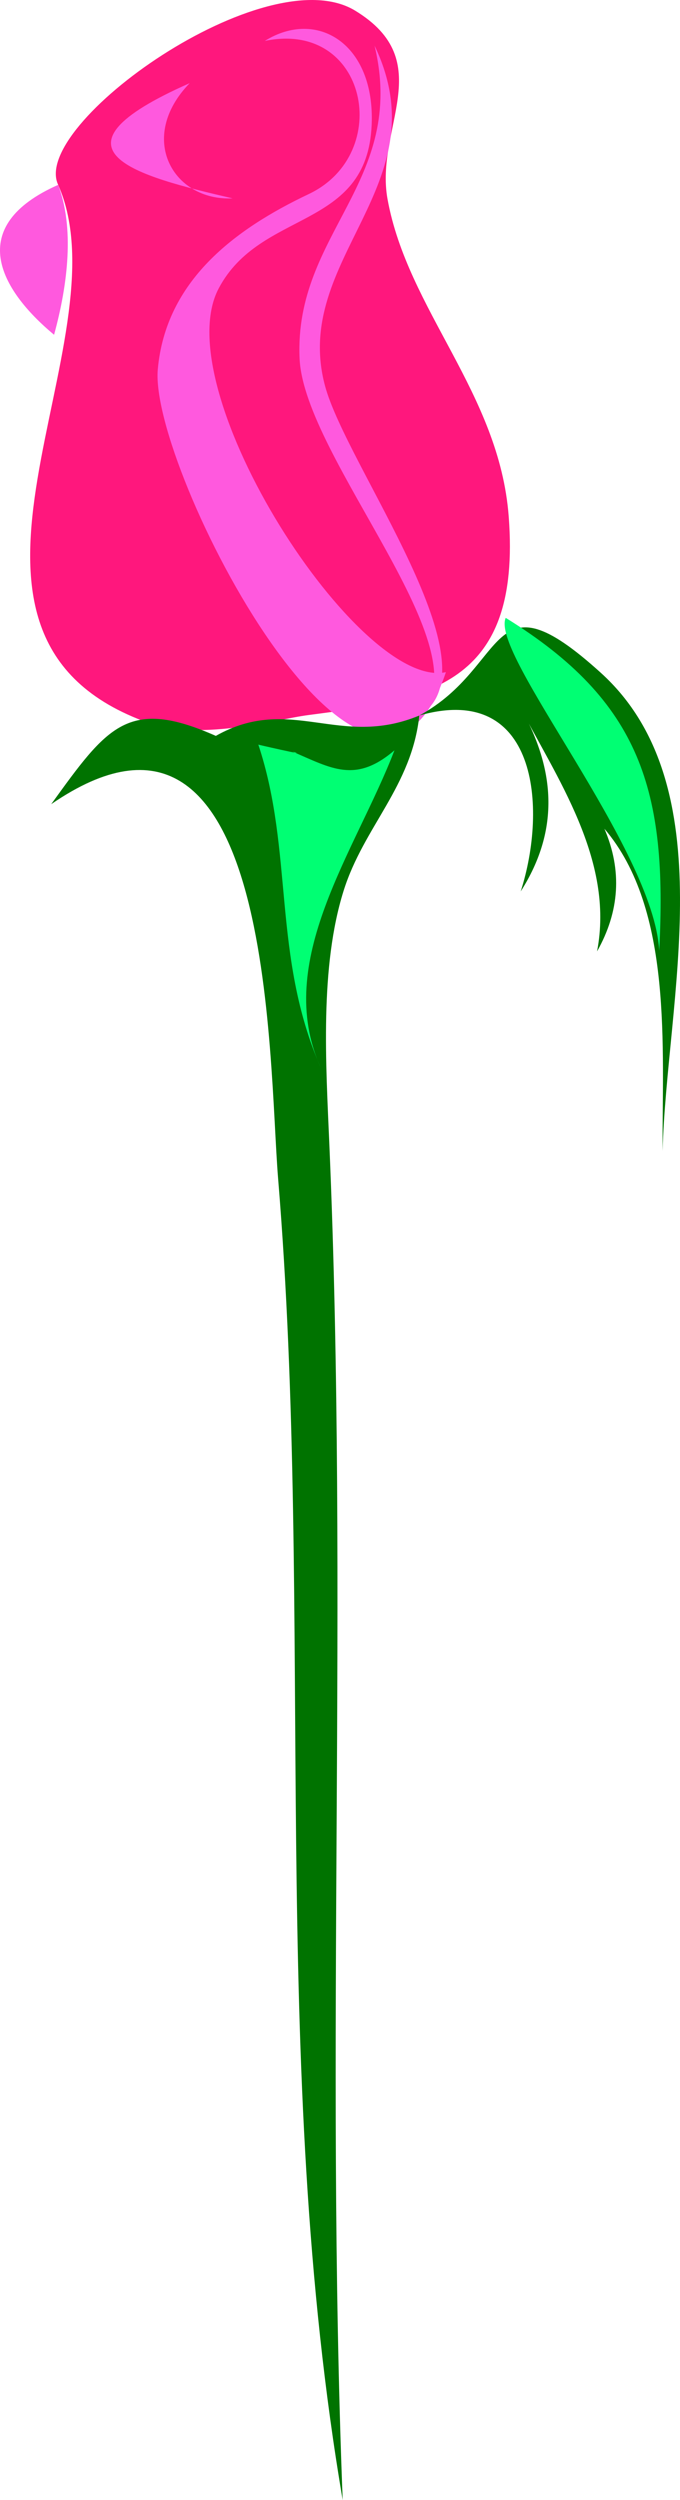 <?xml version="1.0" encoding="UTF-8" standalone="no"?>
<!-- Generator: Adobe Illustrator 12.0.0, SVG Export Plug-In . SVG Version: 6.00 Build 51448)  --><svg height="414.057" id="Layer_1" inkscape:version="0.42" sodipodi:docbase="F:\openclip\svg da inviare" sodipodi:docname="rosa1.svg" sodipodi:version="0.32" space="preserve" style="overflow:visible;enable-background:new 0 0 112.722 414.057;" version="1.1" viewBox="0 0 112.722 414.057" width="112.722" xmlns="http://www.w3.org/2000/svg" xmlns:cc="http://web.resource.org/cc/" xmlns:dc="http://purl.org/dc/elements/1.1/" xmlns:inkscape="http://www.inkscape.org/namespaces/inkscape" xmlns:rdf="http://www.w3.org/1999/02/22-rdf-syntax-ns#" xmlns:sodipodi="http://inkscape.sourceforge.net/DTD/sodipodi-0.dtd" xmlns:svg="http://www.w3.org/2000/svg">
  <defs id="defs26"/>
  <sodipodi:namedview bordercolor="#666666" borderopacity="1.0" id="base" inkscape:current-layer="Layer_1" inkscape:cx="56.361000" inkscape:cy="207.02850" inkscape:pageopacity="0.0" inkscape:pageshadow="2" inkscape:window-height="510" inkscape:window-width="787" inkscape:window-x="22" inkscape:window-y="29" inkscape:zoom="0.86944550" pagecolor="#ffffff"/>
  <path d="M9.644,30.614c11.507,26.067-25.323,73.933,14.143,88.814c9.308,3.51,21.333-0.216,27.379-1.006  c19.591-2.563,35.314-4.663,33.163-32.879C82.77,65.085,67.583,51.394,64.24,32.973C62.102,21.2,72.746,10.199,58.865,1.758  C44.087-7.231,4.916,20.69,9.644,30.614" id="path3" style="fill:#FF177D;"/>
  <path d="M37.238,10.557c8.205-3.497,17.166,3.537,13.344,13.742C44.919,39.433,18.9,26.147,37.238,10.557" id="path5" style="fill:#FF177D;"/>
  <path d="M43.155,13.973c-0.088-0.675,4.305-2.353-2.392-2.697C40.258,14.261,43.271,14.877,43.155,13.973" id="path7" style="fill:#FF177D;"/>
  <path d="M43.893,6.781c16.995-3.541,21.392,18.672,7.296,25.355c-12.354,5.856-23.707,14.391-25.032,29.028  c-1.489,16.423,35.345,87.253,47.763,50.157c-14.291,3.167-46.574-46.621-37.683-63.523c6.963-13.24,24.617-9.58,25.375-27.118  C62.192,7.256,52.559,1.363,43.893,6.781" id="path9" style="fill:#FF59DE;"/>
  <path d="M38.562,32.855c-15.949-3.71-32.363-7.944-7.117-19.083C22.645,22.853,28.695,33.336,38.562,32.855" id="path11" style="fill:#FF59DE;"/>
  <path d="M9.644,30.614C-5.84,37.466-0.109,47.912,8.965,55.447C11.301,46.898,12.32,37.687,9.644,30.614" id="path13" style="fill:#FF59DE;"/>
  <path d="M62.09,7.56c11.082,23.14-13.871,35.196-8.216,56.331c3.595,13.431,28.845,46.768,15.635,54.612  c11.211-10.415-19.118-42.527-19.849-59.145C48.747,38.553,67.51,30.137,62.09,7.56" id="path15" style="fill:#FF59DE;"/>
  <path d="M35.776,121.879c12.357-6.98,20.508,2.137,33.733-3.377c-1.253,11.727-9.208,18.413-12.542,29.005  c-3.976,12.635-2.942,28.708-2.367,42.111c3.189,74.38-0.71,149.788,2.207,224.439c-12.311-72.015-4.708-146.14-10.702-218.831  c-1.648-19.994-0.558-87.499-37.618-62.036C17.787,120.321,21.225,115.424,35.776,121.879" id="path17" style="fill:#007300;"/>
  <path d="M69.509,118.502c14.994-8.162,11.342-24.042,30.091-7.07c20.69,18.731,10.888,54.27,10.236,79.203  c-0.092-16.965,1.783-39.988-9.644-53.38c2.967,6.913,2.52,13.702-1.221,20.319c2.937-15.208-6.859-28.956-12.946-40.844  c6.007,10.402,6.896,20.549,0.289,30.912C90.825,133.603,89.003,112.944,69.509,118.502" id="path19" style="fill:#007300;"/>
  <path d="M83.831,102.331c-2.63,5.972,24.557,38.239,25.446,55.14  C110.677,131.013,106.282,116.195,83.831,102.331" id="path21" style="fill:#00FF73;"/>
  <path d="M48.458,124.474c6.443,2.749,10.44,5.359,16.931-0.208c-6.418,16.727-20.211,34.905-12.213,52.579  c-8.099-18.532-4.452-35.789-10.354-53.524C41.759,123.104,52.037,125.45,48.458,124.474" id="path23" style="fill:#00FF73;"/>
</svg>
